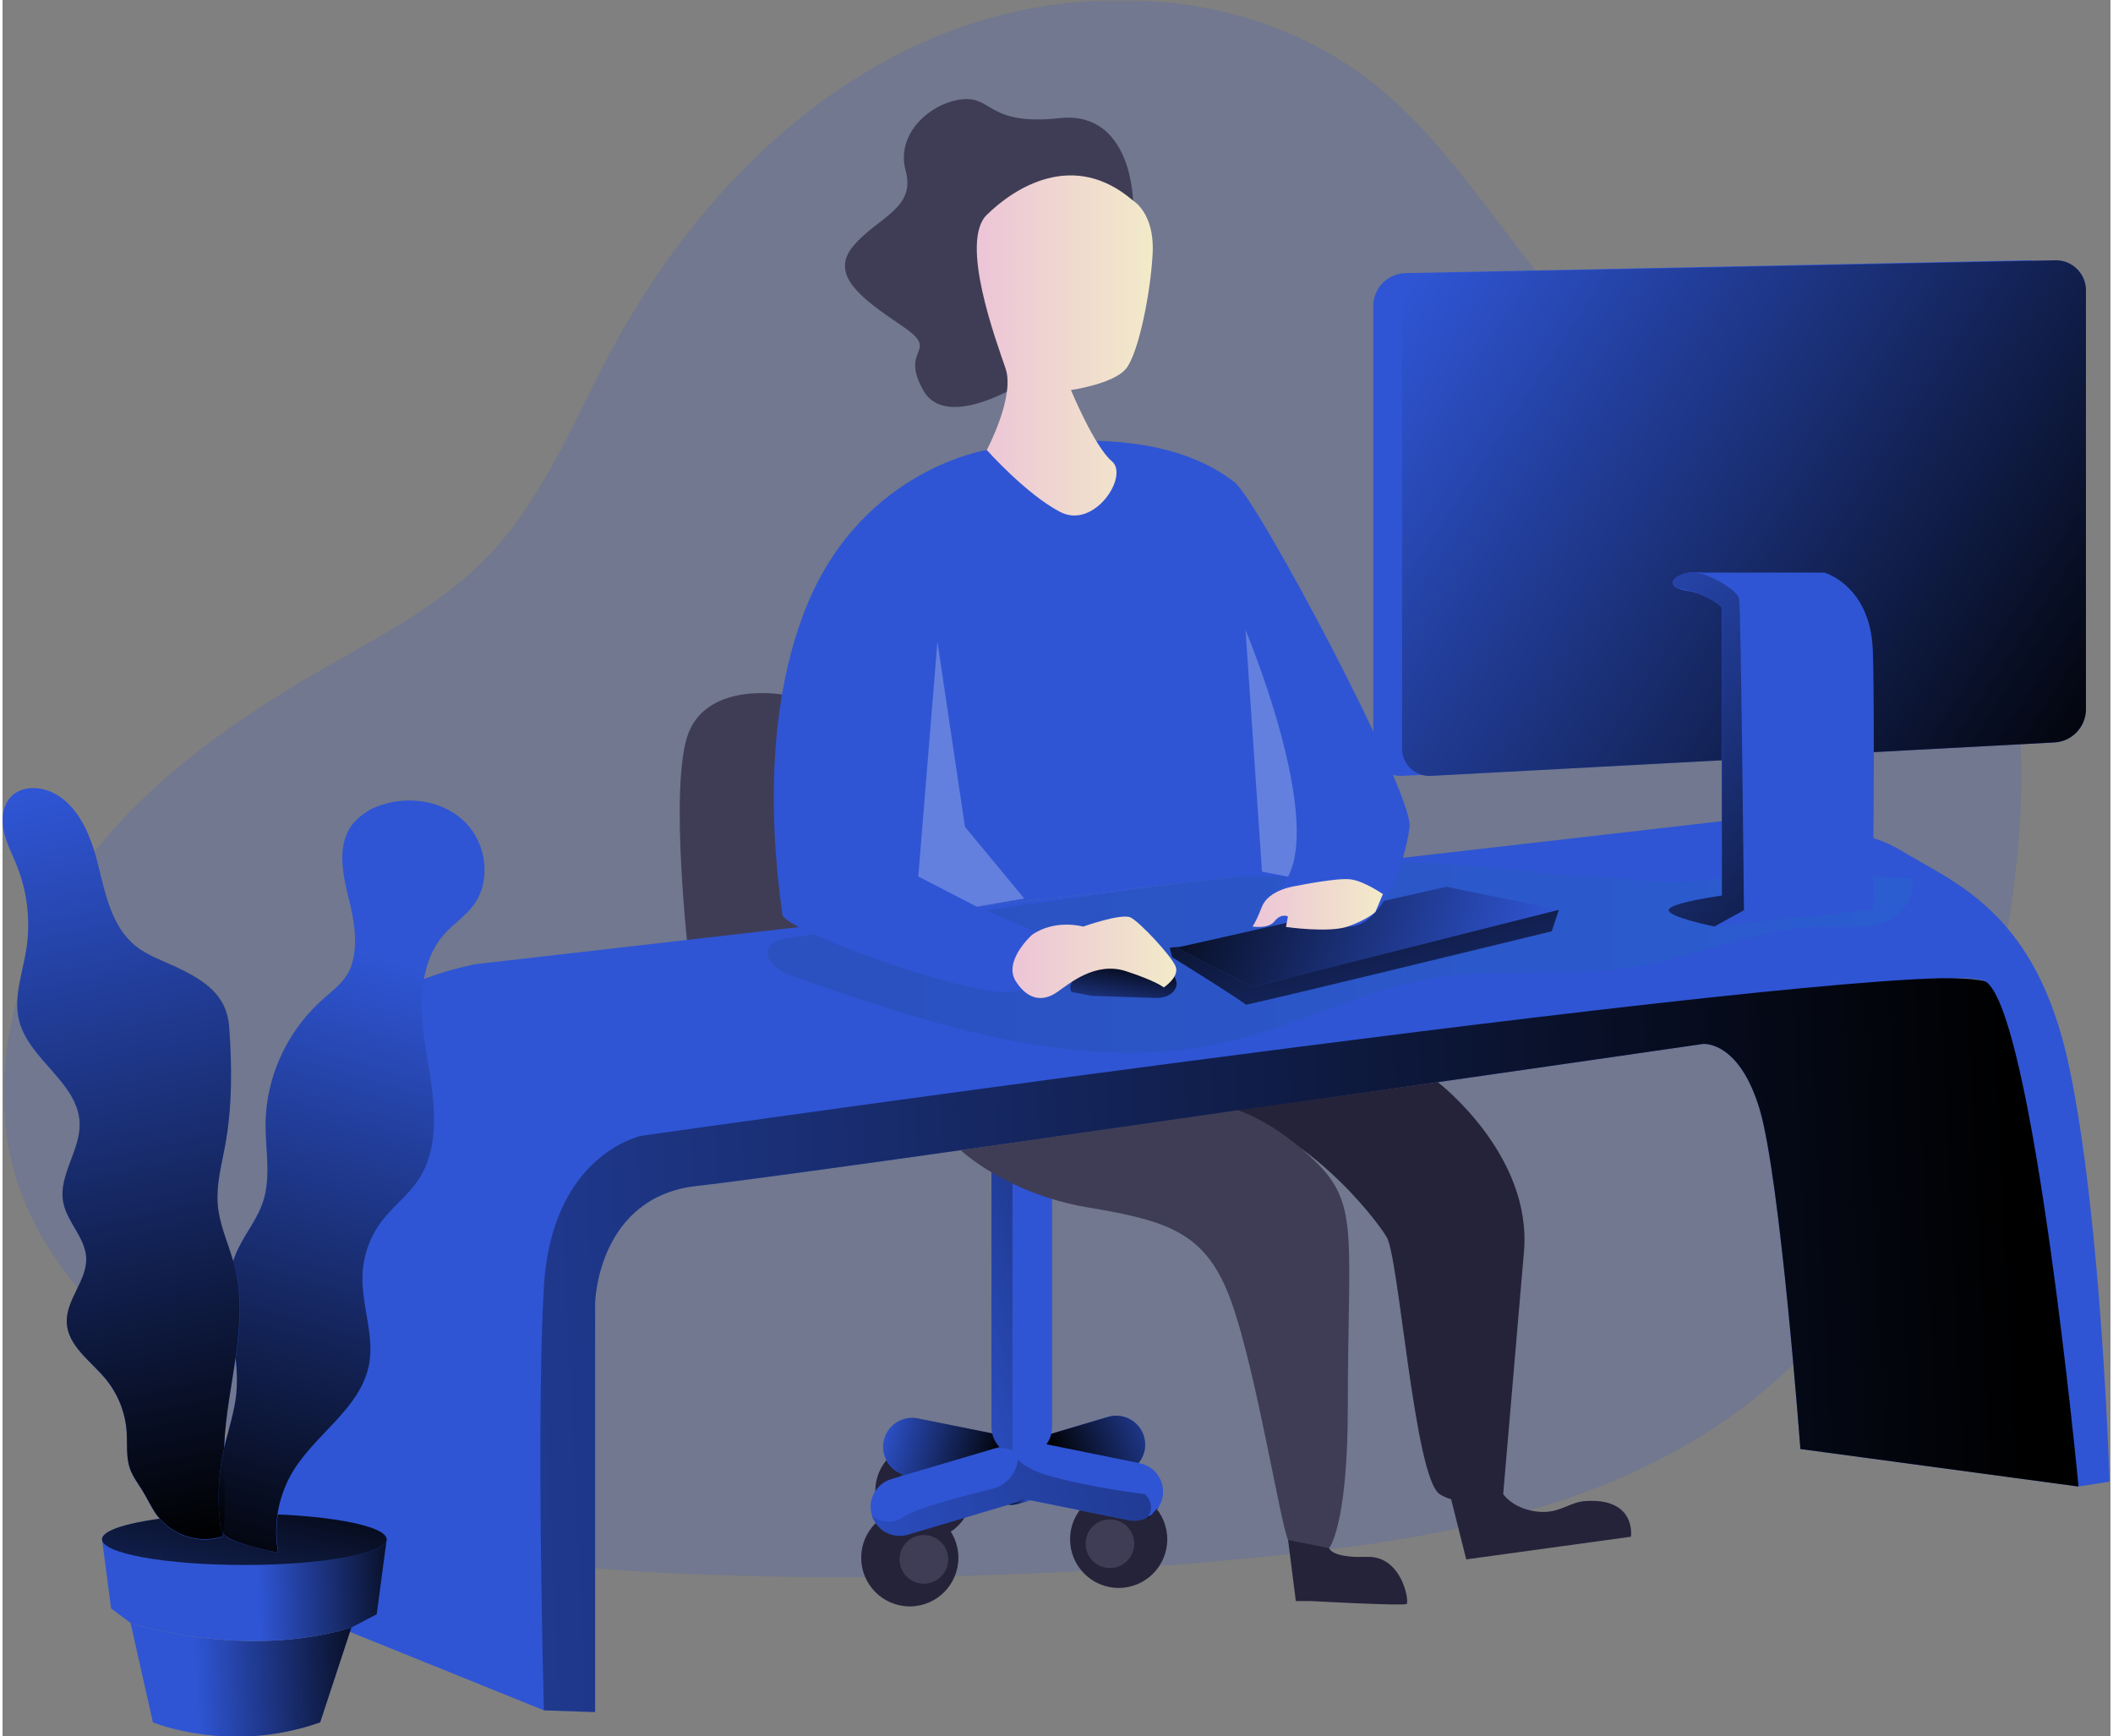 <?xml version="1.0" encoding="UTF-8"?>
<svg xmlns="http://www.w3.org/2000/svg" xmlns:xlink="http://www.w3.org/1999/xlink" width="415px" height="341px" viewBox="0 0 414 341" version="1.1">
<rect x="0" y="0" width="414" height="341" fill="#808080" stroke="none"/>
<defs>
<filter id="alpha" filterUnits="objectBoundingBox" x="0%" y="0%" width="100%" height="100%">
  <feColorMatrix type="matrix" in="SourceGraphic" values="0 0 0 0 1 0 0 0 0 1 0 0 0 0 1 0 0 0 1 0"/>
</filter>
<mask id="mask0">
  <g filter="url(#alpha)">
<rect x="0" y="0" width="414" height="341" style="fill:rgb(0%,0%,0%);fill-opacity:0.18;stroke:none;"/>
  </g>
</mask>
<clipPath id="clip1">
  <rect x="0" y="0" width="414" height="341"/>
</clipPath>
<g id="surface5" clip-path="url(#clip1)">
<path style=" stroke:none;fill-rule:nonzero;fill:rgb(18.431%,33.333%,83.137%);fill-opacity:1;" d="M 306.219 59.27 C 293.586 44.883 283.809 27.707 268.711 15.965 C 245 -2.516 210.871 -4.316 183.145 7.293 C 155.418 18.902 133.816 42.305 119.582 68.805 C 112.094 82.746 106.211 97.953 95.238 109.348 C 85.961 118.973 73.77 125.113 62.207 131.805 C 43.57 142.559 25.621 155.555 13.559 173.387 C 1.496 191.215 -3.895 214.637 3.816 234.73 C 9.016 248.293 19.488 259.082 30.215 268.848 C 42.84 280.332 56.41 291.086 72.07 297.93 C 91.68 306.445 113.441 308.273 134.785 309.141 C 172.625 310.672 210.523 309.527 248.199 305.719 C 279.055 302.605 310.84 297.293 336.656 280.086 C 372.816 255.996 391.461 211.852 395.656 168.566 C 397.367 151.254 396.934 133.266 390.258 117.199 C 374.297 78.777 331.227 87.766 306.219 59.27 Z M 306.219 59.27 "/>
</g>
<linearGradient id="linear0" gradientUnits="userSpaceOnUse" x1="362.32" y1="84.46" x2="379.08" y2="84.46" gradientTransform="matrix(0.569,0,0,-0.57,-31.867,341.907)">
<stop offset="0" style="stop-color:rgb(9.412%,21.961%,40%);stop-opacity:1;"/>
<stop offset="1" style="stop-color:rgb(10.196%,49.804%,75.686%);stop-opacity:1;"/>
</linearGradient>
<linearGradient id="linear1" gradientUnits="userSpaceOnUse" x1="402.86" y1="82.34" x2="410.55" y2="82.34" gradientTransform="matrix(0.569,0,0,-0.57,-31.867,341.907)">
<stop offset="0" style="stop-color:rgb(0%,0%,0%);stop-opacity:1;"/>
<stop offset="0.99" style="stop-color:rgb(0%,0%,0%);stop-opacity:0;"/>
</linearGradient>
<linearGradient id="linear2" gradientUnits="userSpaceOnUse" x1="420.02" y1="95.05" x2="465.77" y2="115.48" gradientTransform="matrix(0.569,0,0,-0.57,-31.867,341.907)">
<stop offset="0" style="stop-color:rgb(0%,0%,0%);stop-opacity:1;"/>
<stop offset="0.99" style="stop-color:rgb(0%,0%,0%);stop-opacity:0;"/>
</linearGradient>
<mask id="mask1">
  <g filter="url(#alpha)">
<rect x="0" y="0" width="414" height="341" style="fill:rgb(0%,0%,0%);fill-opacity:0.31;stroke:none;"/>
  </g>
</mask>
<linearGradient id="linear3" gradientUnits="userSpaceOnUse" x1="419.3" y1="154.46" x2="363.69" y2="135.81" gradientTransform="matrix(0.569,0,0,-0.57,-31.867,341.907)">
<stop offset="0" style="stop-color:rgb(0%,0%,0%);stop-opacity:1;"/>
<stop offset="0.99" style="stop-color:rgb(0%,0%,0%);stop-opacity:0;"/>
</linearGradient>
<clipPath id="clip2">
  <rect x="0" y="0" width="414" height="341"/>
</clipPath>
<g id="surface8" clip-path="url(#clip2)">
<path style=" stroke:none;fill-rule:nonzero;fill:url(#linear3);" d="M 194.375 281.523 C 194.273 281.078 194.223 280.625 194.223 280.168 L 194.223 229.902 L 198.359 229.902 L 198.359 284.074 C 198.32 284.34 198.332 284.609 198.402 284.871 C 197.773 284.602 197.102 284.453 196.418 284.434 C 195.938 284.398 195.453 284.398 194.973 284.434 L 195.27 284.348 C 195.453 284.312 194.613 282.551 194.375 281.523 Z M 194.375 281.523 "/>
</g>
<mask id="mask2">
  <g filter="url(#alpha)">
<rect x="0" y="0" width="414" height="341" style="fill:rgb(0%,0%,0%);fill-opacity:0.31;stroke:none;"/>
  </g>
</mask>
<linearGradient id="linear4" gradientUnits="userSpaceOnUse" x1="450.15" y1="94.12" x2="307.62" y2="46.31" gradientTransform="matrix(0.569,0,0,-0.57,-31.867,341.907)">
<stop offset="0" style="stop-color:rgb(0%,0%,0%);stop-opacity:1;"/>
<stop offset="0.99" style="stop-color:rgb(0%,0%,0%);stop-opacity:0;"/>
</linearGradient>
<clipPath id="clip3">
  <rect x="0" y="0" width="414" height="341"/>
</clipPath>
<g id="surface11" clip-path="url(#clip3)">
<path style=" stroke:none;fill-rule:nonzero;fill:url(#linear4);" d="M 224.961 297.953 C 224.129 298.414 223.195 298.656 222.246 298.656 C 221.863 298.652 221.48 298.617 221.105 298.539 L 201.902 294.656 L 200.305 294.336 C 199.758 294.758 199.137 295.074 198.477 295.266 L 197.523 295.547 L 177.793 301.422 C 174.781 302.309 171.621 300.59 170.727 297.578 C 172.438 299.168 175.035 299.316 176.914 297.93 C 179.324 296.258 188.914 293.75 194.348 292.418 C 196.914 291.801 198.879 289.73 199.359 287.129 C 199.371 286.977 199.395 286.824 199.426 286.672 C 200.332 287.656 201.996 288.754 205 289.691 C 212.402 291.973 224.426 293.48 224.426 293.48 C 224.426 293.48 226.594 295.613 224.961 297.953 Z M 224.961 297.953 "/>
</g>
<linearGradient id="linear5" gradientUnits="userSpaceOnUse" x1="400.43" y1="93.82" x2="357.12" y2="105.59" gradientTransform="matrix(0.569,0,0,-0.57,-31.867,341.907)">
<stop offset="0" style="stop-color:rgb(0%,0%,0%);stop-opacity:1;"/>
<stop offset="0.99" style="stop-color:rgb(0%,0%,0%);stop-opacity:0;"/>
</linearGradient>
<linearGradient id="linear6" gradientUnits="userSpaceOnUse" x1="752.82" y1="149.25" x2="-22.22" y2="111.97" gradientTransform="matrix(0.569,0,0,-0.57,-31.867,341.907)">
<stop offset="0" style="stop-color:rgb(0%,0%,0%);stop-opacity:1;"/>
<stop offset="0.99" style="stop-color:rgb(0%,0%,0%);stop-opacity:0;"/>
</linearGradient>
<mask id="mask3">
  <g filter="url(#alpha)">
<rect x="0" y="0" width="414" height="341" style="fill:rgb(0%,0%,0%);fill-opacity:0.188;stroke:none;"/>
  </g>
</mask>
<linearGradient id="linear7" gradientUnits="userSpaceOnUse" x1="319.83" y1="269.82" x2="714.72" y2="269.82" gradientTransform="matrix(0.569,0,0,-0.57,-31.867,341.907)">
<stop offset="0" style="stop-color:rgb(9.412%,21.961%,40%);stop-opacity:1;"/>
<stop offset="1" style="stop-color:rgb(10.196%,49.804%,75.686%);stop-opacity:1;"/>
</linearGradient>
<clipPath id="clip4">
  <rect x="0" y="0" width="414" height="341"/>
</clipPath>
<g id="surface14" clip-path="url(#clip4)">
<path style=" stroke:none;fill-rule:nonzero;fill:url(#linear7);" d="M 305.125 171.805 C 292.453 170.152 279.68 168.953 266.914 169.438 C 257.316 169.816 247.785 171.148 238.27 172.48 L 154.348 184.23 C 152.922 184.43 151.301 184.754 150.59 186.012 C 149.223 188.406 152.434 190.766 155.035 191.68 C 182.941 201.477 212.75 211.398 241.477 204.41 C 254.605 201.219 266.805 194.586 280.125 192.281 C 293.445 189.98 307.117 192.102 320.41 189.93 C 332.902 187.887 344.797 182.086 357.465 182.031 C 361.348 182.031 365.344 182.531 369.031 181.301 C 372.715 180.07 375.973 176.305 374.953 172.555 C 363.062 172.137 349.715 169.934 338.051 172.324 C 326.508 174.684 316.684 171.805 305.125 171.805 Z M 305.125 171.805 "/>
</g>
<linearGradient id="linear8" gradientUnits="userSpaceOnUse" x1="456.76" y1="268.17" x2="498.43" y2="435.22" gradientTransform="matrix(0.569,0,0,0.57,-0.006,0)">
<stop offset="0" style="stop-color:rgb(0%,0%,0%);stop-opacity:1;"/>
<stop offset="0.99" style="stop-color:rgb(0%,0%,0%);stop-opacity:0;"/>
</linearGradient>
<linearGradient id="linear9" gradientUnits="userSpaceOnUse" x1="388.4" y1="294.66" x2="528.43" y2="341.59" gradientTransform="matrix(0.569,0,0,0.57,0,0)">
<stop offset="0" style="stop-color:rgb(0%,0%,0%);stop-opacity:1;"/>
<stop offset="0.99" style="stop-color:rgb(0%,0%,0%);stop-opacity:0;"/>
</linearGradient>
<linearGradient id="linear10" gradientUnits="userSpaceOnUse" x1="387.95" y1="329.7" x2="384.29" y2="356.31" gradientTransform="matrix(0.569,0,0,0.57,-0.006,0)">
<stop offset="0" style="stop-color:rgb(0%,0%,0%);stop-opacity:1;"/>
<stop offset="0.99" style="stop-color:rgb(0%,0%,0%);stop-opacity:0;"/>
</linearGradient>
<linearGradient id="linear11" gradientUnits="userSpaceOnUse" x1="189.55" y1="23.69" x2="121.95" y2="21.11" gradientTransform="matrix(0.569,0,0,-0.57,-31.867,341.907)">
<stop offset="0" style="stop-color:rgb(0%,0%,0%);stop-opacity:1;"/>
<stop offset="0.99" style="stop-color:rgb(0%,0%,0%);stop-opacity:0;"/>
</linearGradient>
<linearGradient id="linear12" gradientUnits="userSpaceOnUse" x1="199.83" y1="54.7" x2="143.82" y2="52.77" gradientTransform="matrix(0.569,0,0,-0.57,-31.867,341.907)">
<stop offset="0" style="stop-color:rgb(0%,0%,0%);stop-opacity:1;"/>
<stop offset="0.99" style="stop-color:rgb(0%,0%,0%);stop-opacity:0;"/>
</linearGradient>
<linearGradient id="linear13" gradientUnits="userSpaceOnUse" x1="90.26" y1="102.87" x2="61.93" y2="-33.61" gradientTransform="matrix(0.569,0,0,-0.57,-0.006,342.14)">
<stop offset="0" style="stop-color:rgb(0%,0%,0%);stop-opacity:1;"/>
<stop offset="0.99" style="stop-color:rgb(0%,0%,0%);stop-opacity:0;"/>
</linearGradient>
<linearGradient id="linear14" gradientUnits="userSpaceOnUse" x1="133.44" y1="70.6" x2="76.41" y2="330.72" gradientTransform="matrix(0.569,0,0,-0.57,-31.867,341.907)">
<stop offset="0" style="stop-color:rgb(0%,0%,0%);stop-opacity:1;"/>
<stop offset="0.99" style="stop-color:rgb(0%,0%,0%);stop-opacity:0;"/>
</linearGradient>
<linearGradient id="linear15" gradientUnits="userSpaceOnUse" x1="136.63" y1="65.37" x2="129.97" y2="95.76" gradientTransform="matrix(0.569,0,0,-0.57,-31.867,341.907)">
<stop offset="0" style="stop-color:rgb(0%,0%,0%);stop-opacity:1;"/>
<stop offset="0.99" style="stop-color:rgb(0%,0%,0%);stop-opacity:0;"/>
</linearGradient>
<linearGradient id="linear16" gradientUnits="userSpaceOnUse" x1="128.63" y1="51.78" x2="192.61" y2="270.81" gradientTransform="matrix(0.569,0,0,-0.57,-31.867,341.907)">
<stop offset="0" style="stop-color:rgb(0%,0%,0%);stop-opacity:1;"/>
<stop offset="0.99" style="stop-color:rgb(0%,0%,0%);stop-opacity:0;"/>
</linearGradient>
<linearGradient id="linear17" gradientUnits="userSpaceOnUse" x1="391.94" y1="480.61" x2="452.67" y2="480.61" gradientTransform="matrix(0.569,0,0,-0.57,-31.867,341.907)">
<stop offset="0" style="stop-color:rgb(92.549%,76.863%,84.314%);stop-opacity:1;"/>
<stop offset="0.42" style="stop-color:rgb(93.725%,83.137%,81.961%);stop-opacity:1;"/>
<stop offset="1" style="stop-color:rgb(94.902%,91.765%,78.824%);stop-opacity:1;"/>
</linearGradient>
<mask id="mask4">
  <g filter="url(#alpha)">
<rect x="0" y="0" width="414" height="341" style="fill:rgb(0%,0%,0%);fill-opacity:0.251;stroke:none;"/>
  </g>
</mask>
<clipPath id="clip5">
  <rect x="0" y="0" width="414" height="341"/>
</clipPath>
<g id="surface17" clip-path="url(#clip5)">
<path style=" stroke:none;fill-rule:nonzero;fill:rgb(100%,100%,100%);fill-opacity:1;" d="M 183.613 126.039 L 179.855 172.152 L 191.336 178.078 L 200.668 176.477 L 189.023 162.398 Z M 183.613 126.039 "/>
</g>
<mask id="mask5">
  <g filter="url(#alpha)">
<rect x="0" y="0" width="414" height="341" style="fill:rgb(0%,0%,0%);fill-opacity:0.251;stroke:none;"/>
  </g>
</mask>
<clipPath id="clip6">
  <rect x="0" y="0" width="414" height="341"/>
</clipPath>
<g id="surface20" clip-path="url(#clip6)">
<path style=" stroke:none;fill-rule:nonzero;fill:rgb(100%,100%,100%);fill-opacity:1;" d="M 244.129 123.742 C 244.129 123.742 259.133 159.5 252.484 172.184 L 247.359 171.195 Z M 244.129 123.742 "/>
</g>
<linearGradient id="linear18" gradientUnits="userSpaceOnUse" x1="404.28" y1="269.89" x2="460.78" y2="269.89" gradientTransform="matrix(0.569,0,0,-0.57,-31.867,341.907)">
<stop offset="0" style="stop-color:rgb(92.549%,76.863%,84.314%);stop-opacity:1;"/>
<stop offset="0.42" style="stop-color:rgb(93.725%,83.137%,81.961%);stop-opacity:1;"/>
<stop offset="1" style="stop-color:rgb(94.902%,91.765%,78.824%);stop-opacity:1;"/>
</linearGradient>
<linearGradient id="linear19" gradientUnits="userSpaceOnUse" x1="487.03" y1="288.1" x2="532.04" y2="288.1" gradientTransform="matrix(0.569,0,0,-0.57,-31.867,341.907)">
<stop offset="0" style="stop-color:rgb(92.549%,76.863%,84.314%);stop-opacity:1;"/>
<stop offset="0.42" style="stop-color:rgb(93.725%,83.137%,81.961%);stop-opacity:1;"/>
<stop offset="1" style="stop-color:rgb(94.902%,91.765%,78.824%);stop-opacity:1;"/>
</linearGradient>
<linearGradient id="linear20" gradientUnits="userSpaceOnUse" x1="786.69" y1="334.77" x2="536.94" y2="500.11" gradientTransform="matrix(0.569,0,0,-0.57,-31.867,341.907)">
<stop offset="0" style="stop-color:rgb(0%,0%,0%);stop-opacity:1;"/>
<stop offset="0.99" style="stop-color:rgb(0%,0%,0%);stop-opacity:0;"/>
</linearGradient>
<linearGradient id="linear21" gradientUnits="userSpaceOnUse" x1="743.88" y1="245.64" x2="570.27" y2="407.53" gradientTransform="matrix(0.569,0,0,-0.57,-31.867,341.907)">
<stop offset="0" style="stop-color:rgb(0%,0%,0%);stop-opacity:1;"/>
<stop offset="0.99" style="stop-color:rgb(0%,0%,0%);stop-opacity:0;"/>
</linearGradient>
</defs>
<g id="surface1">
<use xlink:href="#surface5" mask="url(#mask0)"/>
<path style=" stroke:none;fill-rule:nonzero;fill:rgb(24.706%,23.922%,33.725%);fill-opacity:1;" d="M 153.102 136.41 C 153.102 136.41 138.789 133.891 134.781 143.824 C 130.773 153.758 134.781 188.062 134.781 188.062 L 188.172 225.914 Z M 153.102 136.41 "/>
<path style=" stroke:none;fill-rule:nonzero;fill:rgb(18.431%,33.333%,83.137%);fill-opacity:1;" d="M 220.375 289.195 L 199.664 295.336 C 196.656 296.219 193.5 294.5 192.605 291.492 C 191.723 288.48 193.438 285.316 196.441 284.422 L 217.125 278.273 C 220.133 277.391 223.289 279.105 224.188 282.113 C 225.078 285.121 223.375 288.285 220.375 289.195 Z M 220.375 289.195 "/>
<path style=" stroke:none;fill-rule:nonzero;fill:rgb(14.51%,13.725%,22.745%);fill-opacity:1;" d="M 228.754 302.328 C 228.754 297.047 224.48 292.77 219.211 292.77 C 213.938 292.77 209.664 297.047 209.664 302.328 C 209.664 307.605 213.938 311.883 219.211 311.883 C 224.48 311.883 228.754 307.605 228.754 302.328 Z M 228.754 302.328 "/>
<path style=" stroke:none;fill-rule:nonzero;fill:rgb(24.706%,23.922%,33.725%);fill-opacity:1;" d="M 222.262 303.199 C 222.262 300.559 220.125 298.422 217.488 298.422 C 214.855 298.422 212.719 300.559 212.719 303.199 C 212.719 305.84 214.855 307.977 217.488 307.977 C 220.125 307.977 222.262 305.84 222.262 303.199 Z M 222.262 303.199 "/>
<path style=" stroke:none;fill-rule:nonzero;fill:rgb(14.51%,13.725%,22.745%);fill-opacity:1;" d="M 190.492 292.883 C 190.492 287.605 186.219 283.328 180.945 283.328 C 175.676 283.328 171.402 287.605 171.402 292.883 C 171.402 298.16 175.676 302.441 180.945 302.441 C 186.219 302.441 190.492 298.16 190.492 292.883 Z M 190.492 292.883 "/>
<path style=" stroke:none;fill-rule:nonzero;fill:url(#linear0);" d="M 184.004 293.746 C 184.004 296.383 181.867 298.523 179.234 298.523 C 176.598 298.523 174.461 296.383 174.461 293.746 C 174.461 291.105 176.598 288.965 179.234 288.965 C 181.867 288.965 184.004 291.105 184.004 293.746 Z M 184.004 293.746 "/>
<path style=" stroke:none;fill-rule:nonzero;fill:rgb(14.51%,13.725%,22.745%);fill-opacity:1;" d="M 187.73 305.953 C 187.73 300.676 183.457 296.395 178.184 296.395 C 172.914 296.395 168.641 300.676 168.641 305.953 C 168.641 311.23 172.914 315.512 178.184 315.512 C 183.457 315.512 187.73 311.23 187.73 305.953 Z M 187.73 305.953 "/>
<path style=" stroke:none;fill-rule:nonzero;fill:rgb(24.706%,23.922%,33.725%);fill-opacity:1;" d="M 185.727 306.273 C 185.727 308.91 183.59 311.051 180.953 311.051 C 178.316 311.051 176.18 308.91 176.18 306.273 C 176.18 303.633 178.316 301.496 180.953 301.496 C 183.59 301.496 185.727 303.633 185.727 306.273 Z M 185.727 306.273 "/>
<path style=" stroke:none;fill-rule:nonzero;fill:rgb(18.431%,33.333%,83.137%);fill-opacity:1;" d="M 221.129 298.57 L 177.48 289.746 C 174.406 289.117 172.422 286.121 173.039 283.043 C 173.668 279.969 176.656 277.98 179.727 278.594 L 223.379 287.398 C 226.449 288.027 228.434 291.023 227.82 294.105 C 227.199 297.184 224.207 299.18 221.129 298.57 Z M 221.129 298.57 "/>
<path style=" stroke:none;fill-rule:nonzero;fill:rgb(18.431%,33.333%,83.137%);fill-opacity:1;" d="M 194.223 229.902 L 206.141 229.902 L 206.141 280.168 C 206.141 283.461 203.473 286.133 200.184 286.133 C 196.895 286.133 194.227 283.461 194.227 280.168 L 194.227 229.902 Z M 194.223 229.902 "/>
<path style=" stroke:none;fill-rule:nonzero;fill:rgb(18.431%,33.333%,83.137%);fill-opacity:1;" d="M 198.496 295.266 L 177.793 301.422 C 174.781 302.309 171.621 300.59 170.727 297.578 C 169.844 294.562 171.559 291.402 174.562 290.504 L 195.27 284.371 C 198.277 283.484 201.434 285.199 202.332 288.207 C 203.207 291.215 201.496 294.367 198.496 295.266 Z M 198.496 295.266 "/>
<path style=" stroke:none;fill-rule:nonzero;fill:url(#linear1);" d="M 201.926 294.656 L 199.648 295.336 C 198.969 295.535 198.258 295.609 197.551 295.547 L 198.504 295.266 C 199.164 295.074 199.785 294.758 200.332 294.336 Z M 201.926 294.656 "/>
<path style=" stroke:none;fill-rule:nonzero;fill:url(#linear2);" d="M 224.426 283.742 C 224.426 285.055 223.969 286.324 223.137 287.336 L 205.031 283.668 C 205.484 283.047 205.812 282.344 205.996 281.594 L 217.152 278.285 C 220.176 277.414 223.332 279.16 224.203 282.188 C 224.348 282.691 224.422 283.215 224.426 283.742 Z M 224.426 283.742 "/>
<use xlink:href="#surface8" mask="url(#mask1)"/>
<use xlink:href="#surface11" mask="url(#mask2)"/>
<path style=" stroke:none;fill-rule:nonzero;fill:rgb(0%,0%,0%);fill-opacity:1;" d="M 227.023 296.035 C 226.648 296.625 226.168 297.137 225.605 297.547 C 225.984 297.156 226.477 296.629 227.023 296.035 Z M 227.023 296.035 "/>
<path style=" stroke:none;fill-rule:nonzero;fill:url(#linear5);" d="M 194.375 281.523 C 194.609 282.535 195.105 283.469 195.809 284.227 C 195.633 284.262 195.453 284.309 195.27 284.359 L 177.32 289.68 C 174.559 288.977 172.742 286.34 173.062 283.508 C 173.387 280.672 175.746 278.516 178.594 278.449 C 178.977 278.453 179.359 278.488 179.734 278.566 Z M 194.375 281.523 "/>
<path style=" stroke:none;fill-rule:nonzero;fill:rgb(24.706%,23.922%,33.725%);fill-opacity:1;" d="M 222.027 39.398 C 222.027 39.398 221.793 21.676 207.609 23.203 C 193.426 24.73 194.512 18.863 188.453 19.508 C 182.395 20.152 175.355 26.141 177.375 33.535 C 179.398 40.93 172.027 42.586 167.188 48.195 C 162.348 53.809 168.328 58.398 176.484 63.883 C 184.637 69.367 175.977 67.949 180.809 76.621 C 185.645 85.297 202.012 74.215 202.012 74.215 Z M 222.027 39.398 "/>
<path style=" stroke:none;fill-rule:nonzero;fill:rgb(18.431%,33.333%,83.137%);fill-opacity:1;" d="M 106.32 335.926 L 116.383 336.266 L 116.383 255.801 C 116.383 255.801 116.887 234.992 136.5 232.906 C 156.113 230.82 333.98 205.039 333.98 205.039 C 333.98 205.039 341.027 204.293 345.09 217.828 C 349.148 231.367 353.102 284.598 353.102 284.598 L 407.695 291.961 C 407.695 291.961 409.137 197.93 389.422 192.738 C 369.707 187.551 111.883 213.992 111.883 213.992 C 111.883 213.992 92.762 313.863 106.32 335.926 Z M 106.32 335.926 "/>
<path style=" stroke:none;fill-rule:nonzero;fill:url(#linear6);" d="M 106.32 335.926 L 116.383 336.266 L 116.383 255.801 C 116.383 255.801 116.887 234.992 136.5 232.906 C 156.113 230.82 333.98 205.039 333.98 205.039 C 333.98 205.039 341.027 204.293 345.09 217.828 C 349.148 231.367 353.102 284.598 353.102 284.598 L 407.695 291.961 C 407.695 291.961 409.137 197.93 389.422 192.738 C 369.707 187.551 111.883 213.992 111.883 213.992 C 111.883 213.992 92.762 313.863 106.32 335.926 Z M 106.32 335.926 "/>
<path style=" stroke:none;fill-rule:nonzero;fill:rgb(18.431%,33.333%,83.137%);fill-opacity:1;" d="M 53.223 223.867 C 53.223 223.867 58.152 196.543 92.84 189.379 L 337.688 161.289 C 337.688 161.289 361.723 160.293 372.719 166.957 C 383.715 173.625 399.41 179.152 405.844 209.316 C 412.281 239.48 413.816 291.012 413.816 291.012 L 407.73 291.961 C 407.73 291.961 398.848 198.648 389.434 192.738 C 380.02 186.832 125.512 223.074 125.512 223.074 C 125.512 223.074 107.855 226.594 106.32 252.789 C 104.781 278.988 106.32 335.918 106.32 335.918 L 53.223 314.457 Z M 53.223 223.867 "/>
<use xlink:href="#surface14" mask="url(#mask3)"/>
<path style=" stroke:none;fill-rule:nonzero;fill:rgb(18.431%,33.333%,83.137%);fill-opacity:1;" d="M 229.23 186.129 L 229.723 188.008 C 229.723 188.008 244.219 197.031 244.129 197.324 C 244.039 197.613 304.27 182.914 304.27 182.914 L 305.672 178.695 Z M 229.23 186.129 "/>
<path style=" stroke:none;fill-rule:nonzero;fill:url(#linear8);" d="M 229.23 186.129 L 229.723 188.008 C 229.723 188.008 244.219 197.031 244.129 197.324 C 244.039 197.613 304.27 182.914 304.27 182.914 L 305.672 178.695 Z M 229.23 186.129 "/>
<path style=" stroke:none;fill-rule:nonzero;fill:rgb(18.431%,33.333%,83.137%);fill-opacity:1;" d="M 230.586 186.129 L 283.57 174.172 L 305.66 178.695 L 245.469 193.855 Z M 230.586 186.129 "/>
<path style=" stroke:none;fill-rule:nonzero;fill:url(#linear9);" d="M 230.586 186.129 L 283.57 174.172 L 305.66 178.695 L 245.469 193.855 Z M 230.586 186.129 "/>
<path style=" stroke:none;fill-rule:nonzero;fill:rgb(18.431%,33.333%,83.137%);fill-opacity:1;" d="M 213.906 195.59 L 226.488 196.012 C 226.488 196.012 229.684 196.199 230.508 193.77 C 231.332 191.344 225.383 186.215 224.746 186.117 C 224.105 186.023 207.551 190.426 209.938 194.828 Z M 213.906 195.59 "/>
<path style=" stroke:none;fill-rule:nonzero;fill:url(#linear10);" d="M 213.906 195.59 L 226.488 196.012 C 226.488 196.012 229.684 196.199 230.508 193.77 C 231.332 191.344 225.383 186.215 224.746 186.117 C 224.105 186.023 207.551 190.426 209.938 194.828 Z M 213.906 195.59 "/>
<path style=" stroke:none;fill-rule:nonzero;fill:rgb(18.431%,33.333%,83.137%);fill-opacity:1;" d="M 68.508 319.668 L 62.383 338.281 C 44.629 344.594 29.531 338.281 29.531 338.281 L 25.141 318.762 C 25.141 318.762 47.289 326.109 68.508 319.668 Z M 68.508 319.668 "/>
<path style=" stroke:none;fill-rule:nonzero;fill:url(#linear11);" d="M 68.508 319.668 L 62.383 338.281 C 44.629 344.594 29.531 338.281 29.531 338.281 L 25.141 318.762 C 25.141 318.762 47.289 326.109 68.508 319.668 Z M 68.508 319.668 "/>
<path style=" stroke:none;fill-rule:nonzero;fill:rgb(18.431%,33.333%,83.137%);fill-opacity:1;" d="M 75.449 302.34 L 73.484 317.051 L 68.508 319.66 C 47.305 326.105 25.141 318.762 25.141 318.762 L 21.32 315.91 L 19.539 302.34 Z M 75.449 302.34 "/>
<path style=" stroke:none;fill-rule:nonzero;fill:url(#linear12);" d="M 75.449 302.34 L 73.484 317.051 L 68.508 319.66 C 47.305 326.105 25.141 318.762 25.141 318.762 L 21.32 315.91 L 19.539 302.34 Z M 75.449 302.34 "/>
<path style=" stroke:none;fill-rule:nonzero;fill:rgb(18.431%,33.333%,83.137%);fill-opacity:1;" d="M 75.438 302.34 C 75.438 299.559 62.922 297.305 47.488 297.305 C 32.051 297.305 19.539 299.559 19.539 302.34 C 19.539 305.117 32.051 307.375 47.488 307.375 C 62.922 307.375 75.438 305.117 75.438 302.34 Z M 75.438 302.34 "/>
<path style=" stroke:none;fill-rule:nonzero;fill:url(#linear13);" d="M 75.438 302.34 C 75.438 299.559 62.922 297.305 47.488 297.305 C 32.051 297.305 19.539 299.559 19.539 302.34 C 19.539 305.117 32.051 307.375 47.488 307.375 C 62.922 307.375 75.438 305.117 75.438 302.34 Z M 75.438 302.34 "/>
<path style=" stroke:none;fill-rule:nonzero;fill:rgb(18.431%,33.333%,83.137%);fill-opacity:1;" d="M 34.191 189.992 C 31.445 188.691 28.496 187.711 26.121 185.812 C 21.336 181.949 20.125 175.301 18.629 169.336 C 17.129 163.371 14.23 156.812 8.324 155.105 C 6.117 154.473 3.523 154.723 1.844 156.297 C 0.074 157.953 -0.285 160.68 0.199 163.086 C 0.684 165.492 1.863 167.648 2.773 169.93 C 4.902 175.227 5.547 181.004 4.648 186.645 C 3.902 191.27 2.117 195.957 3.262 200.488 C 5.203 208.18 14.879 212.691 15.148 220.617 C 15.328 225.965 10.934 230.918 11.93 236.18 C 12.664 240.074 16.246 243.113 16.441 247.07 C 16.656 251.559 12.422 255.355 12.625 259.844 C 12.828 264.332 17.305 267.332 20.227 270.859 C 22.676 273.824 24.133 277.484 24.391 281.324 C 24.543 283.719 24.238 286.199 25.016 288.469 C 25.586 290.129 26.727 291.539 27.609 293.031 C 28.582 294.645 29.316 296.391 30.488 297.883 C 33.508 301.691 38.539 303.273 43.188 301.875 C 44.094 295.91 43.301 289.828 43.551 283.801 C 44.047 272.121 48.461 260.352 45.637 249.016 C 44.602 244.859 42.605 240.914 42.254 236.648 C 41.941 232.84 42.953 229.062 43.66 225.305 C 45.117 217.543 45.098 209.52 44.496 201.676 C 44.023 195.449 39.652 192.578 34.191 189.992 Z M 34.191 189.992 "/>
<path style=" stroke:none;fill-rule:nonzero;fill:rgb(18.431%,33.333%,83.137%);fill-opacity:1;" d="M 51.645 220.578 C 51.598 225.785 52.785 231.168 51.121 236.109 C 49.863 239.859 47.094 242.926 45.664 246.609 C 42.367 255.113 46.805 264.645 45.898 273.723 C 45.523 277.465 44.242 281.059 43.434 284.73 C 42.43 289.379 42.184 294.16 42.703 298.887 C 42.594 300.668 43.809 302.258 45.551 302.617 C 48.34 303.684 51.23 304.465 54.18 304.949 C 53.184 299.445 54.23 293.766 57.129 288.984 C 61.645 281.57 70.418 276.574 72.055 268.062 C 73.16 262.297 70.586 256.445 70.766 250.578 C 70.898 246.672 72.238 242.906 74.605 239.801 C 76.73 237.027 79.605 234.887 81.582 232.012 C 86.332 225.082 84.852 215.82 83.438 207.535 C 82.027 199.25 81.207 189.719 86.785 183.438 C 88.551 181.453 90.852 179.965 92.453 177.844 C 96.016 173.117 95.117 165.836 90.973 161.609 C 86.824 157.383 80.152 156.215 74.516 158.074 C 72.137 158.777 70.039 160.207 68.512 162.164 C 65.664 166.211 66.805 171.742 68.012 176.555 C 69.066 180.734 69.914 185.559 68.473 189.773 C 67.395 192.91 64.668 194.609 62.352 196.793 C 55.715 202.941 51.852 211.523 51.645 220.578 Z M 51.645 220.578 "/>
<path style=" stroke:none;fill-rule:nonzero;fill:url(#linear14);" d="M 45.762 266.711 C 44.953 272.367 43.785 278.07 43.547 283.742 L 43.547 284.312 C 43.535 284.453 43.5 284.594 43.449 284.723 C 42.441 289.371 42.188 294.152 42.703 298.883 C 42.734 299.648 42.93 300.398 43.273 301.082 C 43.246 301.324 43.211 301.559 43.176 301.797 C 38.527 303.195 33.496 301.613 30.477 297.805 C 29.34 296.312 28.57 294.566 27.598 292.953 C 26.684 291.453 25.574 290.043 25.004 288.391 C 24.227 286.109 24.531 283.641 24.379 281.246 C 24.121 277.406 22.664 273.746 20.215 270.781 C 17.293 267.273 12.812 264.332 12.613 259.77 C 12.414 255.207 16.645 251.484 16.43 246.996 C 16.234 243.039 12.652 240 11.918 236.105 C 10.922 230.844 15.336 225.891 15.137 220.543 C 14.867 212.617 5.195 208.105 3.25 200.414 C 2.113 195.883 3.891 191.195 4.637 186.57 C 5.543 180.938 4.902 175.168 2.785 169.871 C 1.875 167.594 0.695 165.441 0.211 163.031 C -0.273 160.617 0.086 157.898 1.855 156.234 C 3.566 154.66 6.129 154.406 8.336 155.039 C 14.246 156.75 17.137 163.332 18.637 169.297 C 20.141 175.262 21.348 181.906 26.133 185.77 C 28.496 187.68 31.457 188.652 34.203 189.949 C 39.668 192.539 44.043 195.406 44.508 201.578 C 45.078 209.426 45.129 217.449 43.672 225.207 C 42.965 228.965 41.965 232.742 42.266 236.551 C 42.566 240.359 44.223 243.965 45.305 247.66 C 45.426 248.074 45.547 248.496 45.648 248.918 C 47.082 254.785 46.621 260.723 45.762 266.711 Z M 45.762 266.711 "/>
<path style=" stroke:none;fill-rule:nonzero;fill:url(#linear15);" d="M 43.301 301.082 C 42.949 300.402 42.746 299.656 42.703 298.887 C 42.191 294.16 42.449 289.379 43.461 284.73 C 43.488 284.594 43.523 284.457 43.559 284.32 C 43.352 289.918 44.004 295.562 43.301 301.082 Z M 43.301 301.082 "/>
<path style=" stroke:none;fill-rule:nonzero;fill:url(#linear16);" d="M 92.371 177.816 C 90.773 179.938 88.473 181.426 86.707 183.41 C 81.125 189.684 81.945 199.223 83.359 207.508 C 84.77 215.793 86.25 225.055 81.5 231.984 C 79.527 234.832 76.648 237 74.527 239.773 C 72.16 242.879 70.82 246.645 70.688 250.551 C 70.504 256.418 73.078 262.27 71.973 268.031 C 70.34 276.547 61.566 281.555 57.051 288.953 C 54.164 293.742 53.121 299.418 54.121 304.922 C 51.184 304.438 48.301 303.656 45.516 302.59 C 44.758 302.363 44.066 301.945 43.512 301.375 C 43.434 301.281 43.363 301.184 43.301 301.078 C 42.949 300.398 42.746 299.652 42.703 298.887 C 42.191 294.16 42.449 289.379 43.461 284.73 C 43.488 284.594 43.523 284.457 43.559 284.32 C 44.367 280.789 45.562 277.328 45.926 273.723 C 46.121 271.387 46.074 269.035 45.789 266.711 C 46.652 260.723 47.113 254.785 45.66 248.957 C 45.559 248.535 45.438 248.113 45.316 247.699 C 45.426 247.332 45.551 246.969 45.695 246.609 C 47.125 242.926 49.891 239.859 51.148 236.109 C 52.805 231.168 51.629 225.785 51.672 220.578 C 51.746 211.586 55.797 202.902 62.301 196.766 C 64.617 194.582 67.344 192.883 68.422 189.746 C 69.863 185.531 68.992 180.707 67.961 176.527 C 66.746 171.715 65.598 166.184 68.461 162.133 C 69.883 160.129 72.129 158.82 74.465 158.047 C 80.078 156.188 86.781 157.355 90.922 161.582 C 95.062 165.809 95.938 173.117 92.371 177.816 Z M 92.371 177.816 "/>
<path style=" stroke:none;fill-rule:nonzero;fill:rgb(18.431%,33.333%,83.137%);fill-opacity:1;" d="M 193.309 88.387 C 193.309 88.387 169.352 92.055 158.27 118.211 C 147.188 144.367 152.953 176.773 153.145 179.625 C 153.34 182.477 187.102 194.844 196.754 194.844 C 206.406 194.844 208.418 185.27 208.418 185.27 L 191.363 178.078 L 243.184 172.152 L 252.488 172.152 L 247.363 180.707 C 247.363 180.707 257.477 181.758 264.238 181.996 C 270.996 182.234 275.586 169 276.344 162.418 C 277.102 155.84 246.488 98.082 241.914 94.66 C 237.34 91.238 224.934 82.879 193.309 88.387 Z M 193.309 88.387 "/>
<path style=" stroke:none;fill-rule:nonzero;fill:url(#linear17);" d="M 222.027 39.398 C 222.027 39.398 226.27 41.82 225.891 49.66 C 225.508 57.504 223.117 69.301 220.703 72.355 C 218.285 75.414 209.84 76.609 209.84 76.609 C 209.84 76.609 214.449 87.727 217.875 90.594 C 221.305 93.461 214.43 104.027 207.746 100.562 C 201.059 97.094 193.309 88.387 193.309 88.387 C 193.309 88.387 198.887 77.898 197 72.379 C 195.117 66.859 187.918 47.488 193.309 42.199 C 198.703 36.906 210.332 29.32 222.027 39.398 Z M 222.027 39.398 "/>
<use xlink:href="#surface17" mask="url(#mask4)"/>
<use xlink:href="#surface20" mask="url(#mask5)"/>
<path style=" stroke:none;fill-rule:nonzero;fill:url(#linear18);" d="M 202.184 183.617 C 202.184 183.617 196.453 188.746 199.012 192.738 C 201.566 196.73 204.621 196.617 207.164 194.832 C 209.711 193.047 214.711 188.809 220.668 190.754 C 226.625 192.699 228.07 193.938 228.07 193.938 C 228.07 193.938 231.207 191.879 230.395 189.812 C 229.578 187.75 223.348 181.062 221.543 180.195 C 219.738 179.328 212.246 181.988 212.246 181.988 C 212.246 181.988 206.738 180.43 202.184 183.617 Z M 202.184 183.617 "/>
<path style=" stroke:none;fill-rule:nonzero;fill:url(#linear19);" d="M 254.188 173.984 C 254.188 173.984 248.73 174.613 247.352 178.078 C 245.973 181.547 245.48 181.969 245.48 181.969 C 245.48 181.969 248.559 182.539 249.84 180.926 C 251.121 179.309 252.453 179.988 252.453 179.988 L 252.074 182.059 C 252.074 182.059 260.445 183.277 264.227 181.969 C 268.008 180.656 269.629 179.117 269.629 179.117 L 271.109 175.613 C 271.109 175.613 267.539 173.113 264.848 172.723 C 262.152 172.336 254.188 173.984 254.188 173.984 Z M 254.188 173.984 "/>
<path style=" stroke:none;fill-rule:nonzero;fill:rgb(14.51%,13.725%,22.745%);fill-opacity:1;" d="M 281.879 212.539 C 281.879 212.539 300.461 226.703 298.809 245.863 C 297.156 265.023 294.73 293.473 294.73 293.473 C 294.73 293.473 287.238 296.629 282.273 293.473 C 277.305 290.312 274.301 247.082 271.84 242.953 C 269.379 238.824 254.578 220.215 238.766 218.609 Z M 281.879 212.539 "/>
<path style=" stroke:none;fill-rule:nonzero;fill:rgb(24.706%,23.922%,33.725%);fill-opacity:1;" d="M 188.172 225.891 C 188.172 225.891 197.133 234.445 213.098 237.133 C 229.066 239.816 236.508 242.059 241.391 255.809 C 246.27 269.555 250.953 299.145 252.484 302.453 C 254.016 305.758 260.531 304.07 260.531 304.07 C 260.531 304.07 264.215 299.84 264.215 276.312 C 264.215 243.512 266.492 236.789 258.285 228.551 C 250.078 220.309 242.613 218.062 242.613 218.062 Z M 188.172 225.891 "/>
<path style=" stroke:none;fill-rule:nonzero;fill:rgb(14.51%,13.725%,22.745%);fill-opacity:1;" d="M 252.484 302.453 L 254.004 314.457 L 256.852 314.457 C 256.852 314.457 275.188 315.461 275.762 315.027 C 276.336 314.594 274.879 305.52 267.934 305.777 C 260.984 306.035 260.531 304.066 260.531 304.066 Z M 252.484 302.453 "/>
<path style=" stroke:none;fill-rule:nonzero;fill:rgb(14.51%,13.725%,22.745%);fill-opacity:1;" d="M 284.508 294.457 L 287.473 306.273 L 319.828 301.824 C 319.828 301.824 320.965 294.062 310.715 294.832 C 308.012 295.035 305.996 296.938 302.742 296.957 C 299.492 296.973 296.379 295.637 294.738 293.473 Z M 284.508 294.457 "/>
<path style=" stroke:none;fill-rule:nonzero;fill:rgb(18.431%,33.333%,83.137%);fill-opacity:1;" d="M 397.336 145.82 L 274.863 152.391 C 271.902 152.543 269.375 150.27 269.215 147.305 C 269.215 147.211 269.215 147.113 269.215 147.023 L 269.215 60.113 C 269.215 56.594 272.027 53.723 275.539 53.648 L 397.516 51.129 C 400.773 51.059 403.469 53.652 403.535 56.914 L 403.535 139.281 C 403.527 142.762 400.809 145.633 397.336 145.82 Z M 397.336 145.82 "/>
<path style=" stroke:none;fill-rule:nonzero;fill:rgb(18.431%,33.333%,83.137%);fill-opacity:1;" d="M 402.988 145.82 L 280.512 152.391 C 277.551 152.543 275.023 150.262 274.867 147.297 C 274.867 147.207 274.867 147.113 274.867 147.023 L 274.867 60.113 C 274.863 56.594 277.676 53.719 281.191 53.648 L 403.176 51.129 C 406.426 51.066 409.113 53.652 409.184 56.91 L 409.184 139.281 C 409.18 142.762 406.457 145.633 402.988 145.82 Z M 402.988 145.82 "/>
<path style=" stroke:none;fill-rule:nonzero;fill:url(#linear20);" d="M 402.988 145.82 L 280.512 152.391 C 277.551 152.543 275.023 150.262 274.867 147.297 C 274.867 147.207 274.867 147.113 274.867 147.023 L 274.867 60.113 C 274.863 56.594 277.676 53.719 281.191 53.648 L 403.176 51.129 C 406.426 51.066 409.113 53.652 409.184 56.91 L 409.184 139.281 C 409.18 142.762 406.457 145.633 402.988 145.82 Z M 402.988 145.82 "/>
<path style=" stroke:none;fill-rule:nonzero;fill:rgb(18.431%,33.333%,83.137%);fill-opacity:1;" d="M 367.328 178.648 L 336.227 181.969 C 336.227 181.969 326.758 180.051 327.27 178.648 C 327.785 177.246 337.688 175.895 337.688 175.895 L 337.688 119.352 C 337.602 119.223 336.297 117.559 332.727 116.5 C 332.035 116.293 331.332 116.129 330.621 116.008 C 330.008 115.918 329.414 115.738 328.855 115.473 C 326.73 114.371 329.074 112.457 332.375 112.371 C 332.891 112.352 333.406 112.383 333.918 112.461 L 357.832 112.461 C 357.832 112.461 366.887 115.016 367.328 127.766 C 367.766 140.516 367.328 178.648 367.328 178.648 Z M 367.328 178.648 "/>
<path style=" stroke:none;fill-rule:nonzero;fill:rgb(18.431%,33.333%,83.137%);fill-opacity:1;" d="M 342.02 178.77 L 336.211 181.969 C 336.211 181.969 326.742 180.051 327.254 178.648 C 327.766 177.246 337.688 175.895 337.688 175.895 L 337.688 119.352 C 337.566 119.219 336.113 117.719 332.727 116.5 C 331.465 116.055 330.168 115.711 328.855 115.473 C 326.73 114.371 329.074 112.457 332.375 112.371 C 335.18 112.754 340.711 115.832 341.07 117.59 C 341.426 119.344 342.02 178.77 342.02 178.77 Z M 342.02 178.77 "/>
<path style=" stroke:none;fill-rule:nonzero;fill:url(#linear21);" d="M 342.02 178.77 L 336.211 181.969 C 336.211 181.969 326.742 180.051 327.254 178.648 C 327.766 177.246 337.688 175.895 337.688 175.895 L 337.688 119.352 C 337.566 119.219 336.113 117.719 332.727 116.5 C 331.465 116.055 330.168 115.711 328.855 115.473 C 326.73 114.371 329.074 112.457 332.375 112.371 C 335.18 112.754 340.711 115.832 341.07 117.59 C 341.426 119.344 342.02 178.77 342.02 178.77 Z M 342.02 178.77 "/>
<path style=" stroke:none;fill-rule:nonzero;fill:rgb(0%,0%,0%);fill-opacity:1;" d="M 225.605 297.547 C 224.883 298.289 224.547 298.562 224.973 297.953 C 225.195 297.836 225.406 297.699 225.605 297.547 Z M 225.605 297.547 "/>
</g>
</svg>
